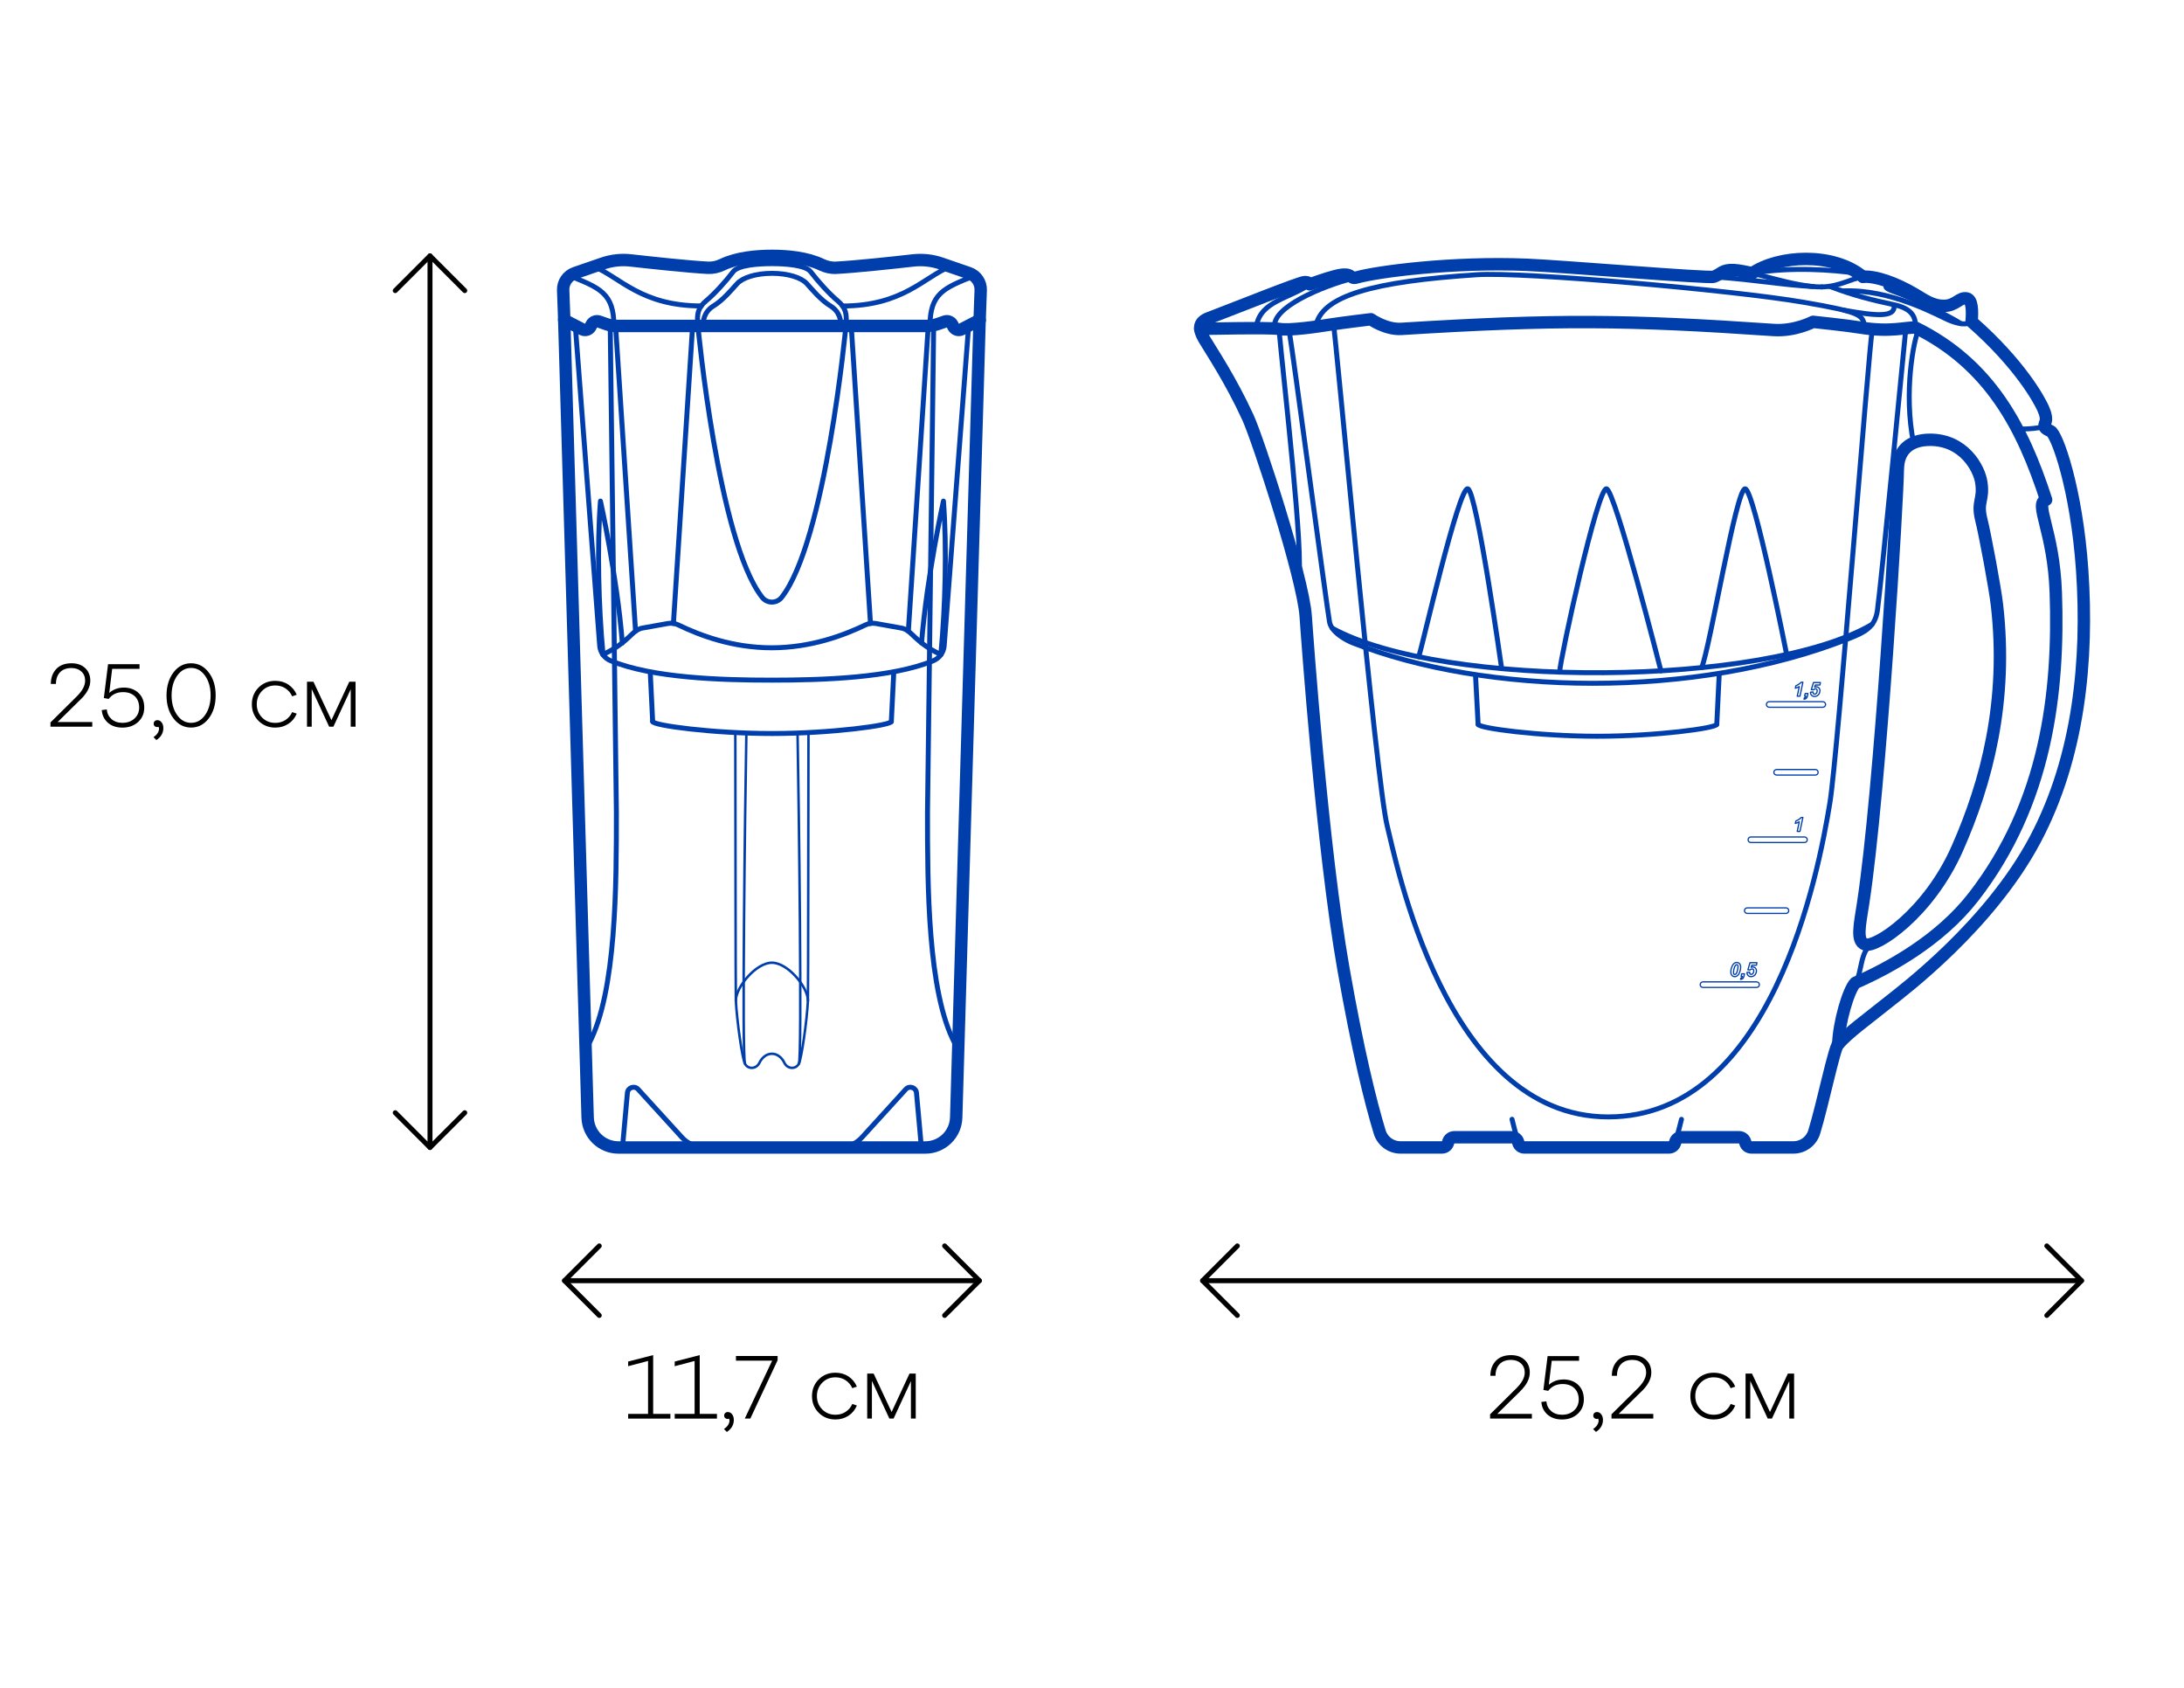 <?xml version="1.0" encoding="UTF-8"?><svg id="Pitchers" xmlns="http://www.w3.org/2000/svg" viewBox="0 0 440 340"><defs><style>.cls-1{stroke-width:.25px;}.cls-1,.cls-2,.cls-3,.cls-4,.cls-5{fill:none;stroke-linecap:round;stroke-linejoin:round;}.cls-1,.cls-2,.cls-4,.cls-5{stroke:#003eab;}.cls-6{stroke-width:0px;}.cls-2{stroke-width:.5px;}.cls-3{stroke:#000;}.cls-4{stroke-width:2.5px;}</style></defs><path class="cls-5" d="m370.36,210.31c2.3-2.51,4.99-4.37,10.22-8.55,2.7-2.16,20.25-15.29,29.45-32.66,8.83-16.67,10.69-36.19,9.46-54.22-1.12-16.39-5.09-27.49-6.39-28.05-1.3-.56-1.39-.84-1.02-1.77q.37-.93-.46-2.79c-.77-1.71-4.65-8.93-14.41-17.48.19-2.23.12-4.44-.98-4.67-1.47-.31-2.18,1.49-4.6,1.49s-3.97-1.25-6.02-2.44c-3.91-2.28-7.78-3.6-10.29-3.42-1.71.13-4.83,2.04-8.29,2.04"/><path class="cls-5" d="m382.35,94.64c0-3.9,2.36-6.03,6.45-6.05,6.83-.03,9.93,5.72,10.36,8.55.56,3.66-.93,3.81,0,7.53.77,3.06,2.78,13.87,3.16,17.19,2.23,19.37-2.07,35.67-7.99,49.06-5.84,13.19-16.47,20.07-18.58,19.33-1.86-.65-1.05-3.99-.38-8.39,3.44-22.55,6.97-82.39,6.97-87.22Z"/><path class="cls-5" d="m241.8,66.25s14.21-.32,15.86,0c2.07.4,7.76-.46,10.24-.85,2.51-.4,8.29-1.09,8.29-1.09,0,0,2.99,2.14,6.17,1.94,31.12-1.94,45.5-1.8,74.92.22,4.34.3,7.98-1.64,7.98-1.64,0,0,6.76.7,9.56,1.16,6.09.99,9.25-.12,11.06,0,14.96,7.37,21.6,20.05,26.34,34.69-2.51.7,1.52,6.14,1.95,18.68.7,20.09-1.89,42.4-16.59,61.32-6.78,8.73-16.91,14.28-23.79,17.3-1.4,1.39-3.34,8.16-3.44,12.34"/><path class="cls-5" d="m265.07,65.82c1-6.24,11.58-9.11,32.48-10.48,9.32-.61,51.59,3.11,65.7,5.53,12.14,2.08,11.98,2.59,12.46,5.12"/><path class="cls-5" d="m368.6,57.68c4.72,1.81,8.55,2.76,12.96,3.7,3.59.76,4.46,2.43,4.32,4.61"/><path class="cls-5" d="m345.28,55.76c8.87.64,13.8,1.64,19.98,1.96"/><path class="cls-5" d="m263.88,57.28c-4.15,2.88-9.8,3.35-10.74,8.27"/><path class="cls-5" d="m259.73,66.65c.84,4.88,7.45,54.76,8.12,58.62.37,2.13,3.37,3.72,4.73,4.25,26.63,10.49,68.85,11.5,100.11-.97,2.9-1.16,5.04-2.16,5.53-5.51.74-5.09,5.71-56.57,5.71-56.57"/><path class="cls-5" d="m285.83,132.31c.56-1.56,8.07-34.38,9.88-33.85,1.81.53,6.82,36.22,6.82,36.22"/><path class="cls-5" d="m314.2,135.4c.28-3.48,7.62-36.94,9.43-36.94,1.67,0,10.99,36.68,10.99,36.68"/><path class="cls-5" d="m342.82,134.49c1.67-3.9,6.97-36.28,8.78-36.02,1.81.26,8.35,33.37,8.35,33.37"/><path class="cls-5" d="m386.58,66.27c-1.05,2.12-3.11,12.85-1.07,22.94"/><path class="cls-5" d="m377.32,190.03c-2.71,1.51-2.13,5.97-3.52,7.94"/><path class="cls-5" d="m406.39,86.39c1.79.14,4.82-.19,5.52-.47"/><path class="cls-5" d="m268.64,65.28c.5,2.39,8.65,92.66,10.84,101.11,1.68,6.49,11.54,58.6,44.52,58.6s42.37-49.15,44.67-63.34c1.58-9.75,7.93-92.55,8.48-94.78"/><path class="cls-5" d="m257.66,66.25c.94,10.3,5.16,46.55,3.9,50.01"/><path class="cls-5" d="m268.41,126.55c22.52,12.31,87.3,11.84,108.75-.78"/><path class="cls-5" d="m256.8,65.99c-.68-4.05,9.43-8.29,16.03-10.01"/><path class="cls-1" d="m348.7,195.78c0-.28.05-.57.14-.85.12-.35.27-.61.45-.79.18-.17.39-.26.61-.26s.41.08.56.25c.15.16.22.4.22.71,0,.29-.05.59-.16.91-.11.32-.25.56-.43.73-.18.17-.38.25-.61.25s-.41-.08-.56-.25c-.15-.16-.22-.4-.22-.71Zm.54.11c0,.15.02.25.07.32s.11.09.19.09c.1,0,.19-.05.27-.14.11-.13.2-.37.28-.74.06-.29.1-.53.1-.7,0-.14-.02-.24-.07-.3-.05-.06-.11-.09-.19-.09-.1,0-.18.05-.26.14-.11.14-.21.37-.29.71-.07.29-.1.53-.1.72Z"/><path class="cls-1" d="m350.9,196.16h.55l-.09.44c-.05.25-.14.43-.25.53-.11.1-.26.16-.45.16l.05-.25c.09-.02.16-.06.21-.11.05-.05.09-.13.11-.24h-.25l.11-.53Z"/><path class="cls-1" d="m351.96,195.88l.53-.05s0,.04,0,.06c0,.13.03.23.09.29.06.06.13.1.23.1.13,0,.25-.06.35-.19.11-.12.16-.3.16-.51,0-.13-.03-.23-.09-.29-.06-.07-.14-.1-.24-.1-.07,0-.14.02-.21.05-.07.03-.13.08-.19.15l-.45-.03.42-1.43h1.4l-.1.5h-.93l-.13.43c.05-.02.11-.04.16-.05.05-.01.11-.02.16-.02.21,0,.39.07.53.22.14.14.21.34.21.58,0,.19-.05.38-.14.57-.1.19-.23.33-.4.43-.17.1-.35.15-.54.15-.24,0-.43-.08-.59-.23-.15-.15-.23-.36-.23-.62Z"/><path class="cls-1" d="m361.7,165.88l.1-.49c.47-.21.84-.45,1.09-.72h.33l-.59,2.81h-.55l.41-1.94c-.11.07-.25.14-.4.2-.15.06-.28.1-.4.13Z"/><path class="cls-1" d="m361.7,138.64l.1-.49c.47-.21.84-.45,1.09-.72h.33l-.59,2.81h-.55l.41-1.94c-.11.07-.25.14-.4.2-.15.06-.28.1-.4.13Z"/><path class="cls-1" d="m363.69,139.71h.55l-.09.44c-.05.25-.14.43-.25.53-.11.1-.26.16-.45.16l.05-.25c.09-.02.16-.06.21-.11.05-.05.09-.13.11-.24h-.25l.11-.53Z"/><path class="cls-1" d="m364.74,139.44l.53-.05s0,.04,0,.06c0,.13.03.23.09.29.06.06.13.1.23.1.13,0,.25-.06.35-.19.11-.12.16-.3.16-.51,0-.13-.03-.23-.09-.29-.06-.07-.14-.1-.24-.1-.07,0-.14.02-.21.05-.07.03-.13.08-.19.15l-.45-.03.43-1.43h1.4l-.1.5h-.93l-.13.43c.05-.02.11-.04.16-.05.05-.01.11-.02.16-.02.21,0,.39.07.53.22.14.14.21.34.21.58,0,.19-.05.38-.14.57-.1.19-.23.33-.4.43-.17.1-.35.15-.54.15-.24,0-.43-.08-.59-.23-.15-.15-.23-.36-.23-.62Z"/><path class="cls-1" d="m353.89,198.91h-10.8c-.31,0-.56-.25-.56-.56s.25-.56.56-.56h10.8c.31,0,.56.25.56.56s-.25.56-.56.56Z"/><path class="cls-1" d="m363.54,169.72h-10.8c-.31,0-.56-.25-.56-.56s.25-.56.56-.56h10.8c.31,0,.56.25.56.56s-.25.56-.56.56Z"/><path class="cls-1" d="m367.23,142.47h-10.8c-.31,0-.56-.25-.56-.56s.25-.56.56-.56h10.8c.31,0,.56.25.56.56s-.25.56-.56.56Z"/><path class="cls-1" d="m359.81,184h-7.8c-.31,0-.56-.25-.56-.56s.25-.56.56-.56h7.8c.31,0,.56.25.56.56s-.25.56-.56.56Z"/><path class="cls-1" d="m365.73,156.13h-7.8c-.31,0-.56-.25-.56-.56s.25-.56.56-.56h7.8c.31,0,.56.25.56.56s-.25.56-.56.56Z"/><path class="cls-5" d="m371.54,62.5c6.53,1.16,10.26,1.47,10.06-.92"/><path class="cls-5" d="m371.35,58.6c9.71-.41,18.99,4.92,21.26,5.88,3.58,1.51,4.6.31,4.6.31"/><path class="cls-5" d="m380.56,56.76c-.68.69-1.27,1.18.82,1.9,4.9,1.7,12.24,5.56,13.67,6.53"/><path class="cls-5" d="m353.01,55.04c7.91-1.34,16.51-.66,20.93,0v1.04"/><path class="cls-5" d="m374.36,55.04c-6.83-4.4-16.78-3.4-21.35,0"/><path class="cls-4" d="m375.32,55.76c-6.08-5.04-17.1-4.33-22.31-.72"/><path class="cls-4" d="m370.36,210.31c2.3-2.51,4.99-4.37,10.22-8.55,2.7-2.16,20.25-15.29,29.45-32.66,8.83-16.67,10.69-36.19,9.46-54.22-1.12-16.39-5.09-27.49-6.39-28.05-1.3-.56-1.39-.84-1.02-1.77q.37-.93-.46-2.79c-.77-1.71-4.65-8.93-14.41-17.48.19-2.23.12-4.44-.98-4.67-1.47-.31-2.18,1.49-4.6,1.49s-3.97-1.25-6.02-2.44c-3.91-2.28-7.78-3.6-10.29-3.42"/><path class="cls-4" d="m382.35,94.64c0-3.9,2.36-6.03,6.45-6.05,6.83-.03,9.93,5.72,10.36,8.55.56,3.66-.93,3.81,0,7.53.77,3.06,2.78,13.87,3.16,17.19,2.23,19.37-2.07,35.67-7.99,49.06-5.84,13.19-16.47,20.07-18.58,19.33-1.86-.65-1.05-3.99-.38-8.39,3.44-22.55,6.97-82.39,6.97-87.22Z"/><path class="cls-4" d="m241.8,66.25s14.21-.32,15.86,0c2.07.4,7.76-.46,10.24-.85,2.51-.4,8.29-1.09,8.29-1.09,0,0,2.99,2.14,6.17,1.94,31.12-1.94,45.5-1.8,74.92.22,4.34.3,7.98-1.64,7.98-1.64,0,0,6.76.7,9.56,1.16,6.09.99,9.25-.12,11.06,0,14.96,7.37,21.6,20.05,26.34,34.69-2.51.7,1.52,6.14,1.95,18.68.7,20.09-1.89,42.4-16.59,61.32-6.78,8.73-16.91,14.28-23.79,17.3-1.4,1.39-3.34,8.16-3.44,12.34"/><path class="cls-5" d="m367.03,57.8c-5.69.04-13.6-3.14-17.66-3.4-2.41-.15-2.66.86-4.09,1.35-1.03.36-30.6-2.12-37.66-2.41-14.96-.61-30.07,1.36-34.37,2.57-1.44.4-.56-1.24-4.19-.31-2.06.52-5.18,1.68-5.18,1.68,0,0-.08-.46-1.01-.46s-13.53,5.05-19.35,7.27c-2.06.78-2.13,2.15-.91,4.21,1.31,2.22,5.3,8.12,8.83,15.83,2.04,4.45,11.07,32.15,11.62,39.96.25,3.52,3.29,46.55,7.63,71.21,2.86,16.26,5.44,26.71,7.28,32.74.57,1.85,2.27,3.1,4.2,3.1h8.35c.55,0,1.04-.36,1.2-.89l.08-.27c.16-.53.65-.89,1.2-.89h11.64c.55,0,1.04.36,1.2.89l.08.27c.16.53.65.89,1.2.89h29.14c.55,0,1.04-.36,1.2-.89l.08-.27c.16-.53.65-.89,1.2-.89h11.64c.55,0,1.04.36,1.2.89l.08.27c.16.53.65.89,1.2.89h8.45c1.93,0,3.63-1.25,4.2-3.09,1.74-5.67,4.01-16.84,4.84-17.75"/><path class="cls-4" d="m353.01,55.04c-1.4-.33-2.63-.57-3.65-.64-2.41-.15-2.66.86-4.09,1.35-1.03.36-30.6-2.12-37.66-2.41-14.96-.61-30.07,1.36-34.37,2.57-1.44.4-.56-1.24-4.19-.31-2.06.52-5.18,1.68-5.18,1.68,0,0-.08-.46-1.01-.46s-13.53,5.05-19.35,7.27c-2.06.78-2.13,2.15-.91,4.21,1.31,2.22,5.3,8.12,8.83,15.83,2.04,4.45,11.07,32.15,11.62,39.96.25,3.52,3.29,46.55,7.63,71.21,2.86,16.26,5.44,26.71,7.28,32.74.57,1.85,2.27,3.1,4.2,3.1h8.35c.55,0,1.04-.36,1.2-.89l.08-.27c.16-.53.65-.89,1.2-.89h11.64c.55,0,1.04.36,1.2.89l.08.27c.16.53.65.89,1.2.89h29.14c.55,0,1.04-.36,1.2-.89l.08-.27c.16-.53.65-.89,1.2-.89h11.64c.55,0,1.04.36,1.2.89l.08.27c.16.53.65.89,1.2.89h8.45c1.93,0,3.63-1.25,4.2-3.09,1.74-5.67,4.01-16.84,4.84-17.75"/><path class="cls-5" d="m305.92,230.26s-.66-2.12-1.3-4.79"/><path class="cls-5" d="m337.46,230.26s.66-2.12,1.3-4.78"/><path class="cls-5" d="m345.87,145.91c-.06.76-12.17,2.4-24.04,2.4s-23.99-1.63-24.04-2.4"/><line class="cls-5" x1="297.79" y1="145.91" x2="297.27" y2="136.1"/><line class="cls-5" x1="345.87" y1="145.91" x2="346.36" y2="135.85"/><path class="cls-5" d="m169.06,231.15c1.75,0,3.41-.74,4.59-2.03l8.84-9.7c.73-.8,2.06-.35,2.15.73l.89,9.87c.06.64.59,1.13,1.24,1.13"/><path class="cls-5" d="m141.98,231.15c-1.75,0-3.41-.74-4.59-2.03l-8.84-9.7c-.73-.8-2.06-.35-2.15.73l-.89,9.87c-.06.64-.59,1.13-1.24,1.13"/><path class="cls-5" d="m113.68,64.46l3.62,1.87c.62.32,1.37.07,1.68-.55l.19-.38c.28-.56.93-.82,1.52-.62l1.55.54c.66.23,1.35.34,2.04.34h62.27c.83,0,1.66-.14,2.45-.41l1.35-.47c.59-.21,1.24.06,1.52.62l.19.38c.31.62,1.07.87,1.68.55l3.62-1.87"/><path class="cls-5" d="m197.35,64.68l-4.71,160.44c-.1,3.36-2.85,6.03-6.21,6.03h-61.83c-3.36,0-6.11-2.67-6.21-6.03l-4.71-160.44c0-.15,0-.29,0-.44"/><path class="cls-5" d="m122.94,65.67l1.24,97.96c0,14.59,0,36.17-5.52,46.58"/><path class="cls-5" d="m188.1,65.67l-1.24,97.96c0,14.59,0,36.17,5.52,46.58"/><path class="cls-5" d="m170.42,65.67s-4.06,43.34-12.94,54.66c-1,1.28-2.93,1.28-3.93,0-8.88-11.31-12.94-54.66-12.94-54.66"/><path class="cls-5" d="m114.8,55.58c6.04,2.42,8.88,3.5,8.88,10.06"/><path class="cls-5" d="m197.36,64.46l.22-5.99c.06-1.55-.91-2.95-2.37-3.46l-5.57-1.92c-1.82-.63-3.75-.84-5.66-.63-4.13.47-11.65,1.28-15.56,1.48-1.01.05-2-.19-2.91-.62-2.95-1.41-6.8-1.78-9.99-1.78s-7.04.37-9.99,1.78c-.91.44-1.9.67-2.91.62-3.91-.2-11.44-1.02-15.56-1.48-1.91-.22-3.84,0-5.66.63l-5.57,1.92c-1.47.51-2.43,1.91-2.37,3.46l.22,5.99"/><path class="cls-4" d="m113.68,64.46l3.62,1.87c.62.32,1.37.07,1.68-.55l.19-.38c.28-.56.93-.82,1.52-.62l1.55.54c.66.23,1.35.34,2.04.34h62.27c.83,0,1.66-.14,2.45-.41l1.35-.47c.59-.21,1.24.06,1.52.62l.19.38c.31.62,1.07.87,1.68.55l3.62-1.87"/><path class="cls-4" d="m197.35,64.68l-4.71,160.44c-.1,3.36-2.85,6.03-6.21,6.03h-61.83c-3.36,0-6.11-2.67-6.21-6.03l-4.71-160.44c0-.15,0-.29,0-.44"/><path class="cls-4" d="m197.36,64.46l.22-5.99c.06-1.55-.91-2.95-2.37-3.46l-5.57-1.92c-1.82-.63-3.75-.84-5.66-.63-4.13.47-11.65,1.28-15.56,1.48-1.01.05-2-.19-2.91-.62-2.95-1.41-6.8-1.78-9.99-1.78s-7.04.37-9.99,1.78c-.91.44-1.9.67-2.91.62-3.91-.2-11.44-1.02-15.56-1.48-1.91-.22-3.84,0-5.66.63l-5.57,1.92c-1.47.51-2.43,1.91-2.37,3.46l.22,5.99"/><path class="cls-5" d="m196.24,55.58c-6.04,2.42-8.88,3.5-8.88,10.06"/><path class="cls-5" d="m169.36,65.63c.1-.88-.1-2.81-2.05-4-1.96-1.19-3.72-3.34-4.79-4.52-1.08-1.17-3.71-2.05-6.99-2.05s-5.91.88-6.99,2.05c-1.08,1.17-2.84,3.33-4.79,4.52-1.96,1.19-2.15,3.12-2.05,4"/><path class="cls-5" d="m170.42,65.67c.24-2.41,0-3.68-1.65-5.06-1.7-1.42-3.95-3.9-5.46-5.88-1.02-1.34-5.12-1.62-7.8-1.62s-6.78.27-7.8,1.62c-1.5,1.98-3.76,4.46-5.46,5.88-1.65,1.37-1.9,2.65-1.65,5.06"/><line class="cls-5" x1="135.67" y1="125.59" x2="139.56" y2="65.32"/><line class="cls-5" x1="128.04" y1="127.11" x2="124.02" y2="65.67"/><path class="cls-5" d="m125.38,129.5c-1.11-13.71-4.41-28.56-4.41-28.56-.71,9.28-.37,21.38.49,30.56"/><path class="cls-5" d="m195.15,65.6l-4.93,64.49c-.1,1.34-.96,2.49-2.2,3.01-8.4,3.46-22.28,3.91-32.55,3.91s-24.05-.44-32.45-3.91c-1.24-.51-2.1-1.67-2.2-3.01l-4.91-64.42"/><path class="cls-5" d="m189.57,131.86c-2.54-1.17-4.07-2.36-5.8-4.03-.63-.61-1.31-1.16-2.17-1.31-2.19-.4-4.02-.72-5.13-.92-.72-.13-1.45-.03-2.1.28-4.32,2.08-10.99,4.61-18.91,4.61s-14.5-2.52-18.82-4.61c-.65-.32-1.39-.41-2.1-.28-1.11.2-2.94.52-5.13.92-.86.16-1.54.71-2.17,1.31-1.72,1.67-3.26,2.86-5.8,4.03"/><line class="cls-5" x1="175.37" y1="125.59" x2="171.51" y2="65.88"/><line class="cls-5" x1="183" y1="127.11" x2="187" y2="65.88"/><path class="cls-5" d="m185.66,129.5c1.11-13.71,4.41-28.56,4.41-28.56.71,9.28.37,21.38-.49,30.56"/><path class="cls-2" d="m150.37,147.66c-.26,14.3-.92,64.96-.28,66.6"/><path class="cls-2" d="m162.88,147.76c-.03,9.82-.05,52.59-.11,53.8-.2,4.1-1.3,11.68-1.82,12.7-.6,1.17-2.29,1.17-2.95-.21-.47-.99-1.38-1.78-2.49-1.78s-2.01.79-2.49,1.78c-.66,1.38-2.35,1.38-2.95.21-.52-1.02-1.62-8.59-1.82-12.7-.06-1.21-.08-44.17-.11-54"/><path class="cls-2" d="m162.77,201.56c0-2.71-4.04-7.63-7.26-7.63s-7.26,4.92-7.26,7.63"/><path class="cls-2" d="m160.68,147.66c.26,14.3.92,64.96.28,66.6"/><path class="cls-5" d="m119.63,53.69c5.25,2.13,9.52,7.94,21.66,7.94"/><path class="cls-5" d="m191.4,53.7c-5.25,2.13-9.53,7.94-21.66,7.94"/><path class="cls-5" d="m179.57,145.35c-.06.76-12.17,2.41-24.04,2.41s-23.99-1.63-24.04-2.41"/><line class="cls-5" x1="131.49" y1="145.35" x2="131.01" y2="135.52"/><line class="cls-5" x1="179.57" y1="145.35" x2="180.06" y2="135.52"/><line class="cls-3" x1="86.63" y1="51.54" x2="86.63" y2="231.15"/><line class="cls-3" x1="197.31" y1="257.98" x2="113.73" y2="257.98"/><line class="cls-3" x1="419.36" y1="257.98" x2="242.28" y2="257.98"/><path class="cls-6" d="m131.59,272.98v11.84h3.47v.94h-8.51v-.94h4.01v-10.67l-4.01,1.06v-.94l5.04-1.3Z"/><path class="cls-6" d="m140.97,272.98v11.84h3.47v.94h-8.51v-.94h4.01v-10.67l-4.01,1.06v-.94l5.04-1.3Z"/><path class="cls-6" d="m146.62,284.44c.36,0,.65.15.88.46.23.31.34.68.34,1.12,0,1-.47,1.81-1.4,2.43l-.59-.59c.49-.32.82-.69.99-1.1.17-.41.17-.74.02-.99-.22.1-.43.08-.65-.04-.22-.12-.32-.32-.32-.59,0-.2.07-.37.21-.5.14-.13.31-.2.53-.2Z"/><path class="cls-6" d="m148.27,274.09v-.94h8.39v.86l-5.49,11.74h-1.12l5.51-11.66h-7.29Z"/><path class="cls-6" d="m163.59,281.24c0-1.34.45-2.47,1.35-3.37.9-.9,2.02-1.35,3.37-1.35,1,0,1.87.25,2.64.76.76.51,1.32,1.19,1.68,2.04l-.92.32c-.3-.67-.75-1.21-1.35-1.6-.6-.4-1.28-.59-2.05-.59-1.06,0-1.94.36-2.66,1.09-.71.73-1.07,1.62-1.07,2.69s.36,1.96,1.07,2.68,1.6,1.08,2.66,1.08c.77,0,1.45-.19,2.05-.58.6-.39,1.05-.92,1.35-1.59l.92.31c-.36.86-.92,1.55-1.68,2.05-.76.5-1.64.76-2.64.76-1.34,0-2.47-.45-3.37-1.35-.9-.9-1.35-2.02-1.35-3.35Z"/><path class="cls-6" d="m184.49,276.7v9.05h-.97v-7.54l-3.49,7.54h-.86l-3.51-7.58v7.58h-.95v-9.05h1.3l3.62,7.74,3.6-7.74h1.28Z"/><path class="cls-6" d="m16.25,140.88l-4.64,4.57h6.98v.94h-8.42v-.86l5.4-5.35c1.06-1.08,1.58-2.1,1.58-3.06,0-.77-.25-1.39-.76-1.85-.51-.47-1.17-.7-1.99-.7-1.01,0-1.78.29-2.32.87s-.81,1.36-.81,2.33h-1.03c0-1.24.37-2.24,1.1-3.01.73-.77,1.76-1.15,3.08-1.15,1.13,0,2.04.32,2.73.96.69.64,1.04,1.49,1.04,2.55,0,1.25-.64,2.5-1.93,3.76Z"/><path class="cls-6" d="m24.87,138.5c1.27,0,2.29.37,3.05,1.1.76.73,1.14,1.7,1.14,2.92s-.41,2.14-1.23,2.91c-.82.76-1.88,1.14-3.16,1.14-1.21,0-2.19-.33-2.93-.98-.74-.65-1.16-1.5-1.24-2.55l1.01-.13c.07.79.39,1.44.95,1.94.56.5,1.3.76,2.21.76.98,0,1.79-.29,2.42-.87s.95-1.32.95-2.22-.29-1.69-.87-2.25-1.38-.85-2.38-.85c-1.24,0-2.2.46-2.9,1.37l-.97-.18.85-6.82h6.34v.94h-5.51l-.59,4.84c.84-.71,1.8-1.06,2.88-1.06Z"/><path class="cls-6" d="m31.69,145.07c.36,0,.65.15.88.46.23.31.34.68.34,1.12,0,1-.47,1.81-1.4,2.43l-.59-.59c.49-.32.82-.69.99-1.1s.17-.74.02-.99c-.22.1-.43.08-.65-.04-.22-.12-.32-.32-.32-.59,0-.2.07-.37.21-.5s.32-.2.53-.2Z"/><path class="cls-6" d="m34.95,144.72c-.94-1.23-1.4-2.78-1.4-4.63s.47-3.41,1.4-4.64c.94-1.23,2.12-1.84,3.55-1.84s2.61.62,3.55,1.84c.94,1.23,1.4,2.78,1.4,4.64s-.47,3.4-1.4,4.63c-.94,1.23-2.12,1.84-3.55,1.84s-2.61-.61-3.55-1.84Zm.73-8.59c-.74,1.05-1.11,2.37-1.11,3.95s.37,2.9,1.11,3.95c.74,1.05,1.68,1.58,2.82,1.58s2.08-.52,2.82-1.58c.74-1.05,1.11-2.37,1.11-3.95s-.37-2.9-1.11-3.95c-.74-1.05-1.68-1.58-2.82-1.58s-2.08.53-2.82,1.58Z"/><path class="cls-6" d="m50.74,141.87c0-1.34.45-2.47,1.35-3.37s2.02-1.35,3.37-1.35c1,0,1.88.25,2.64.76.76.51,1.32,1.19,1.68,2.04l-.92.32c-.3-.67-.75-1.21-1.35-1.6-.6-.4-1.28-.59-2.05-.59-1.06,0-1.94.36-2.66,1.09-.71.73-1.07,1.62-1.07,2.69s.36,1.96,1.07,2.68c.71.72,1.6,1.08,2.66,1.08.77,0,1.45-.2,2.05-.58.6-.39,1.05-.92,1.35-1.59l.92.31c-.36.86-.92,1.55-1.68,2.05-.76.5-1.64.76-2.64.76-1.34,0-2.47-.45-3.37-1.35-.9-.9-1.35-2.02-1.35-3.35Z"/><path class="cls-6" d="m71.63,137.33v9.05h-.97v-7.54l-3.49,7.54h-.86l-3.51-7.58v7.58h-.95v-9.05h1.3l3.62,7.74,3.6-7.74h1.28Z"/><path class="cls-6" d="m306.28,280.25l-4.64,4.57h6.98v.94h-8.42v-.86l5.4-5.35c1.06-1.08,1.58-2.1,1.58-3.06,0-.77-.25-1.38-.77-1.85-.51-.47-1.17-.7-1.99-.7-1.01,0-1.78.29-2.32.87-.54.58-.81,1.36-.81,2.33h-1.03c0-1.24.37-2.24,1.1-3.01.73-.77,1.76-1.15,3.08-1.15,1.13,0,2.04.32,2.73.96.69.64,1.03,1.49,1.03,2.55,0,1.25-.64,2.5-1.93,3.76Z"/><path class="cls-6" d="m314.9,277.87c1.27,0,2.29.37,3.05,1.1.76.73,1.14,1.7,1.14,2.92s-.41,2.14-1.23,2.91c-.82.76-1.88,1.14-3.16,1.14-1.21,0-2.19-.33-2.93-.98-.74-.65-1.16-1.5-1.24-2.55l1.01-.12c.07.79.39,1.44.95,1.94.56.5,1.3.76,2.21.76.98,0,1.79-.29,2.42-.87s.94-1.32.94-2.22-.29-1.69-.87-2.25-1.38-.85-2.38-.85c-1.24,0-2.2.46-2.9,1.37l-.97-.18.85-6.82h6.34v.94h-5.51l-.59,4.84c.84-.71,1.8-1.06,2.88-1.06Z"/><path class="cls-6" d="m321.72,284.44c.36,0,.65.15.88.46.23.31.34.68.34,1.12,0,1-.47,1.8-1.4,2.43l-.59-.59c.49-.32.82-.69.99-1.1.17-.41.17-.74.02-.99-.22.1-.43.08-.65-.04-.22-.12-.32-.32-.32-.59,0-.2.07-.37.21-.5.14-.13.31-.2.53-.2Z"/><path class="cls-6" d="m330.74,280.25l-4.64,4.57h6.98v.94h-8.42v-.86l5.4-5.35c1.06-1.08,1.58-2.1,1.58-3.06,0-.77-.25-1.38-.76-1.85-.51-.47-1.17-.7-1.99-.7-1.01,0-1.78.29-2.32.87-.54.58-.81,1.36-.81,2.33h-1.03c0-1.24.37-2.24,1.1-3.01.73-.77,1.76-1.15,3.08-1.15,1.13,0,2.04.32,2.73.96.69.64,1.04,1.49,1.04,2.55,0,1.25-.64,2.5-1.93,3.76Z"/><path class="cls-6" d="m340.55,281.24c0-1.34.45-2.46,1.35-3.37.9-.9,2.02-1.35,3.37-1.35,1,0,1.88.25,2.64.76.76.51,1.32,1.19,1.68,2.04l-.92.32c-.3-.67-.75-1.21-1.35-1.6-.6-.4-1.28-.59-2.05-.59-1.06,0-1.94.36-2.66,1.09s-1.07,1.62-1.07,2.69.36,1.96,1.07,2.68,1.6,1.08,2.66,1.08c.77,0,1.45-.19,2.05-.58.6-.39,1.05-.92,1.35-1.59l.92.31c-.36.86-.92,1.55-1.68,2.05-.76.5-1.64.76-2.64.76-1.34,0-2.47-.45-3.37-1.35-.9-.9-1.35-2.02-1.35-3.35Z"/><path class="cls-6" d="m361.45,276.7v9.05h-.97v-7.54l-3.49,7.54h-.86l-3.51-7.58v7.58h-.95v-9.05h1.3l3.62,7.74,3.6-7.74h1.28Z"/><polyline class="cls-3" points="190.31 250.98 197.31 257.98 190.31 264.98"/><polyline class="cls-3" points="120.73 264.98 113.73 257.98 120.73 250.98"/><polyline class="cls-3" points="412.36 250.98 419.36 257.98 412.36 264.98"/><polyline class="cls-3" points="249.28 264.98 242.28 257.98 249.28 250.98"/><polyline class="cls-3" points="93.63 224.15 86.63 231.15 79.63 224.15"/><polyline class="cls-3" points="79.63 58.54 86.63 51.54 93.63 58.54"/></svg>